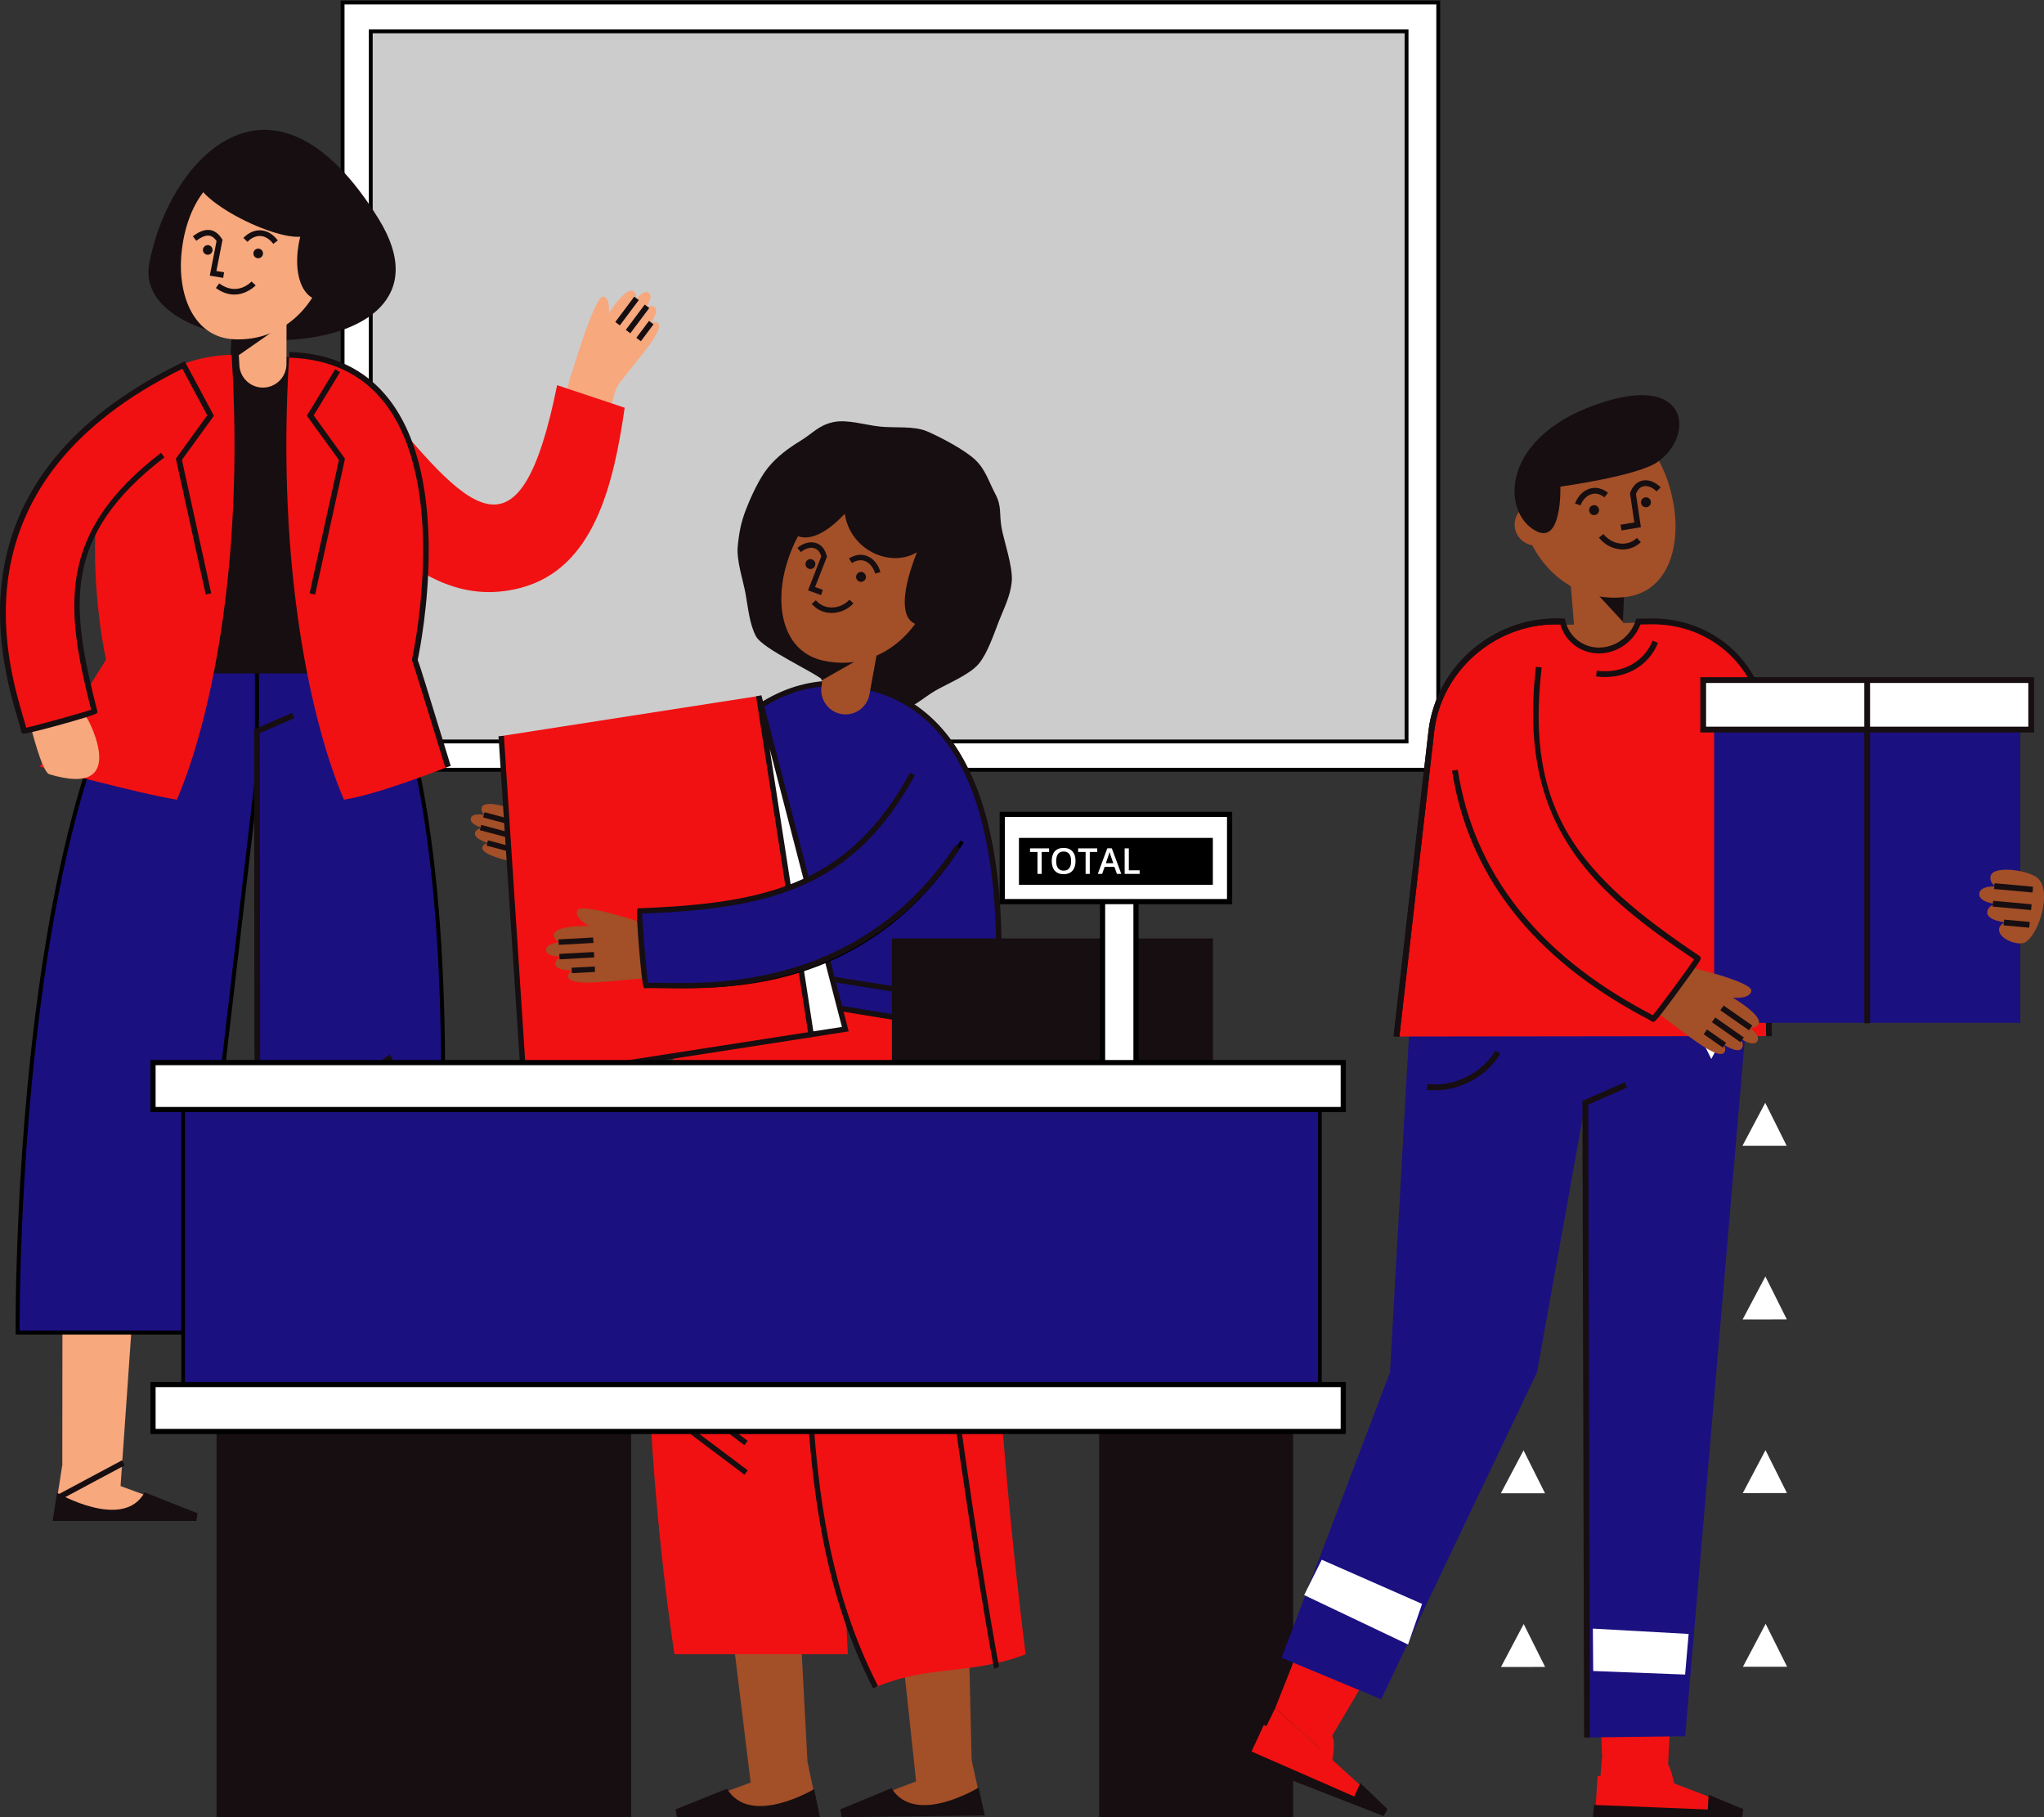 <svg width="531" height="472" viewBox="0 0 531 472" fill="none" xmlns="http://www.w3.org/2000/svg">
<rect x="0" y="0" width="531" height="472" fill="#333333" stroke="none"/>
<g clip-path="url(#clip0)">
<path d="M373.634 0.647H89.001V199.932H373.634V0.647Z" fill="white"/>
<path d="M373.634 0.647H89.001V199.932H373.634V0.647Z" stroke="black"/>
<path d="M365.4 8.142H96.319V192.592H365.4V8.142Z" fill="#CCCCCC"/>
<path d="M365.4 8.142H96.319V192.592H365.4V8.142Z" stroke="black"/>
<path d="M38.899 67.891C43.997 41.459 70.687 12.167 98.345 56.837C123.641 97.675 32.382 96.07 38.899 67.891Z" fill="#160E10"/>
<path d="M170.969 83.993C170.362 83.398 169.329 83.618 168.813 84.304C168.813 84.304 171.433 80.796 170.065 79.76C168.968 78.932 167.677 80.11 167.677 80.11C167.677 80.11 169.936 77.094 168.568 76.072C167.2 75.049 164.941 78.065 164.941 78.065C165.509 77.314 165.354 76.24 164.593 75.67C162.683 74.234 158.127 81.469 158.127 81.469C158.127 81.469 158.695 77.482 156.746 77.042C154.565 76.55 148.563 96.859 148.563 96.859C148.421 97.701 159.469 100.121 160.295 100.264L167.019 91.837L167.535 91.151C167.548 91.138 172.324 85.313 170.969 83.993Z" fill="#F7A87D"/>
<path d="M164.765 77.061L159.847 83.636L161.024 84.522L165.942 77.947L164.765 77.061Z" fill="#160E10"/>
<path d="M167.492 79.108L162.574 85.683L163.751 86.569L168.669 79.994L167.492 79.108Z" fill="#160E10"/>
<path d="M168.596 83.355L165.312 87.745L166.489 88.631L169.773 84.241L168.596 83.355Z" fill="#160E10"/>
<path d="M148.551 96.963C151.661 97.222 155.275 97.325 158.385 97.571L160.644 99.772C158.915 103.085 157.727 111.124 157.727 111.124L146.034 107.862C146.021 107.862 147.97 97.429 148.551 96.963Z" fill="#F7A87D"/>
<path d="M135.154 152.725C154.346 147.755 159.379 125.88 162.283 105.907L144.73 100.043C134.922 148.764 121.551 132.442 97.313 103.085C94.951 100.238 92.796 100.199 89.905 101.881C87.582 103.228 82.484 107.823 80.341 109.57C77.528 111.874 78.16 115.589 79.567 117.595C84.355 124.43 90.795 133.387 96.293 138.422C107.935 149.088 119.86 156.686 135.154 152.725Z" fill="#F11112"/>
<path d="M31.182 387.968L16.185 380.499L16.236 326.886L35.441 326.963L31.182 387.968Z" fill="#F7A87D"/>
<path d="M49.482 394.815H13.952L16.184 380.5L50.644 393.029L49.482 394.815Z" fill="#F7A87D"/>
<path d="M37.57 387.632C32.046 397.754 14.816 387.748 14.816 387.748L13.668 395.062H51.031L51.302 393.042L37.57 387.632Z" fill="#160E10"/>
<path d="M31.713 379.301L15.004 388.23L15.696 389.532L32.404 380.604L31.713 379.301Z" fill="#160E10"/>
<path d="M49.895 346.134H4.582C4.582 346.134 2.659 142.189 73.424 145.011L49.895 346.134Z" fill="#1B1080"/>
<path d="M49.895 346.134H4.582C4.582 346.134 2.659 142.189 73.424 145.011L49.895 346.134Z" stroke="black" stroke-width="1.045" stroke-miterlimit="10"/>
<path d="M93.776 387.968L78.779 380.499L78.818 326.886L98.035 326.963L93.776 387.968Z" fill="#F7A87D"/>
<path d="M112.078 394.815H76.547L78.78 380.5L113.239 393.029L112.078 394.815Z" fill="#F7A87D"/>
<path d="M100.165 387.632C94.641 397.754 77.411 387.748 77.411 387.748L76.263 395.062H113.626L113.897 393.042L100.165 387.632Z" fill="#160E10"/>
<path d="M94.304 379.303L77.595 388.231L78.287 389.534L94.996 380.605L94.304 379.303Z" fill="#160E10"/>
<path d="M66.751 346.094H112.065C112.065 346.094 132.663 144.972 66.751 144.972V346.094Z" fill="#1B1080"/>
<path d="M66.751 346.094H112.065C112.065 346.094 132.663 144.972 66.751 144.972V346.094Z" stroke="black" stroke-width="1.045" stroke-miterlimit="10"/>
<path d="M89.724 283.252L88.924 282.009L95.041 277.996C95.054 277.996 95.054 277.983 95.067 277.983C97.287 276.508 99.52 275.032 101.262 273.919L102.062 275.162L95.855 279.239C93.647 280.689 91.453 282.138 89.724 283.252Z" fill="#160E10"/>
<path d="M89.724 291.096L88.924 289.853L95.041 285.841C95.054 285.841 95.054 285.828 95.067 285.828C97.287 284.352 99.52 282.876 101.262 281.763L102.062 283.006L95.855 287.083C93.647 288.533 91.453 289.983 89.724 291.096Z" fill="#160E10"/>
<path d="M66.196 345.939L66.015 189.447L75.876 185.163L76.456 186.522L67.486 190.418L67.667 345.939H66.196Z" fill="#160E10"/>
<path d="M34.253 174.898C32.214 168.957 30.188 155.638 29.813 153.929C24.212 127.977 29.826 92.355 63.266 92.355H69.177C84.381 92.355 96.5 100.432 101.985 114.644C106.089 125.297 105.934 136.778 103.882 147.871C103.547 149.697 99.571 167.792 97.519 174.911H34.253V174.898Z" fill="#160E10"/>
<path d="M68.287 100.678C64.906 100.678 62.169 97.921 62.169 94.529L61.963 90.905L62.208 72.331L74.456 72.356L74.417 94.555C74.417 97.934 71.668 100.678 68.287 100.678Z" fill="#F7A87D"/>
<path d="M59.833 93.779L77.876 81.223L60.982 70.777L59.833 93.779Z" fill="#160E10"/>
<path d="M60.969 88.135C50.489 87.747 46.049 76.951 47.159 65.69C48.501 52.047 56.452 40.709 70.287 43.75C95.519 49.303 86.82 89.093 60.969 88.135Z" fill="#F7A87D"/>
<path d="M68.312 66.027C68.196 66.713 67.564 67.166 66.88 67.062C66.196 66.959 65.744 66.311 65.847 65.625C65.963 64.939 66.596 64.486 67.267 64.59C67.964 64.706 68.415 65.341 68.312 66.027Z" fill="#160E10"/>
<path d="M55.2 65.121C55.084 65.807 54.451 66.26 53.767 66.156C53.096 66.04 52.631 65.405 52.735 64.719C52.851 64.046 53.483 63.58 54.167 63.684C54.851 63.8 55.316 64.448 55.2 65.121Z" fill="#160E10"/>
<path d="M70.997 63.347C70.029 62.079 68.88 61.367 67.667 61.302C66.506 61.238 65.293 61.768 64.286 62.817L63.227 61.794C64.544 60.435 66.144 59.736 67.758 59.827C69.422 59.93 70.945 60.836 72.171 62.454L70.997 63.347Z" fill="#160E10"/>
<path d="M60.878 76.511C59.446 76.511 57.819 76.071 56.077 74.803L56.942 73.612C61.666 77.055 65.202 73.275 65.344 73.12L66.428 74.117C66.402 74.13 64.182 76.511 60.878 76.511Z" fill="#160E10"/>
<path d="M57.987 72.175L54.503 71.593L56.258 62.597C55.703 61.794 55.109 61.341 54.438 61.225C53.535 61.056 52.373 61.497 50.992 62.545L50.102 61.367C51.844 60.047 53.341 59.529 54.696 59.775C55.845 59.982 56.839 60.759 57.652 62.053L57.807 62.299L56.219 70.389L58.207 70.726L57.987 72.175Z" fill="#160E10"/>
<path d="M87.22 44.876C82.019 36.631 59.833 38.21 52.477 42.935C43.649 48.604 69.448 62.195 77.992 61.483C74.43 76.46 83.684 82.88 88.343 73.288C90.718 68.395 92.421 53.109 87.22 44.876Z" fill="#160E10"/>
<path d="M60.169 92.147C63.731 148.505 53.922 189.253 45.946 207.711C36.705 206.274 10.377 199.155 10.377 199.155C10.377 199.155 27.451 171.338 27.542 171.364C25.283 160.673 13.939 93.571 60.169 92.147Z" fill="#F11112"/>
<path d="M75.14 92.147C71.578 148.505 81.386 189.253 89.362 207.711C98.603 206.274 116.388 199.155 116.388 199.155C116.388 199.155 107.857 171.338 107.767 171.364C110.025 160.673 121.383 93.571 75.14 92.147Z" fill="#F11112"/>
<path d="M81.864 154.434L80.431 154.11L88.046 119.472L79.722 107.978L87.078 95.901L88.33 96.665L81.49 107.9L89.621 119.149L81.864 154.434Z" fill="#160E10"/>
<path d="M115.691 199.375C112.426 188.735 107.483 172.698 107.108 171.701C107.031 171.559 107.018 171.377 107.044 171.222C108.025 166.588 116.117 125.323 99.829 104.535C94.034 97.144 85.723 93.222 75.114 92.898L75.165 91.423C86.226 91.759 94.925 95.863 100.991 103.616C117.549 124.753 109.612 166.122 108.515 171.403C109.135 172.995 110.838 178.561 117.098 198.948L115.691 199.375Z" fill="#160E10"/>
<path d="M12.828 201.109C33.84 207.452 22.973 187.156 22.973 187.156C20.482 182.004 8.66 187.855 7.911 188.373C7.911 188.385 10.828 200.514 12.828 201.109Z" fill="#F7A87D"/>
<path d="M42.28 118.217C17.268 138.138 15.139 156.337 24.547 184.787C24.638 185.059 6.324 190.133 6.259 189.849C4.078 180.322 -20.057 130.656 47.146 95.358" fill="#F11112"/>
<path d="M6.13 190.573C6.092 190.573 6.066 190.573 6.053 190.573L5.64 190.444L5.537 190.017C5.356 189.24 5.046 188.153 4.646 186.819C0.064 171.248 -13.861 123.86 47.353 94.154L47.985 93.843L55.574 107.991L47.262 119.459L54.877 154.097L53.444 154.421L45.688 119.136L53.844 107.874L47.366 95.785C-12.003 124.973 1.587 171.17 6.053 186.392C6.363 187.428 6.621 188.308 6.801 189.02C9.55 188.424 21.063 185.24 23.67 184.347C16.92 157.631 14.713 138.474 41.829 117.621L42.719 118.786C16.042 139.302 18.327 157.333 25.244 184.593L25.348 185.007L25.025 185.318C24.418 185.939 7.64 190.573 6.13 190.573Z" fill="#160E10"/>
<path d="M238.326 465.864L252.42 457.166L251.491 417.648L232.764 413.895L238.326 465.864Z" fill="#A34F28"/>
<path d="M218.954 469.981L220.218 471.754L255.556 471.34L252.419 457.166L218.954 469.981Z" fill="#A34F28"/>
<path d="M231.602 464.466C237.733 474.459 254.227 464.311 254.227 464.311L255.827 471.56L218.67 471.987L218.27 469.98L231.602 464.466Z" fill="#160E10"/>
<path d="M227.472 438.242C241.333 432.352 252.445 435.135 266.449 429.673C257.582 359.478 259.337 326.238 250.303 269.88C242.082 218.61 207.158 212.526 207.583 212.694C201.311 293.866 193.942 373.108 227.472 438.242Z" fill="#F11112"/>
<path d="M258.279 433.479C257.801 432.417 237.061 315.003 237.061 245.222H238.468C238.468 314.705 259.079 431.822 259.569 432.896L258.279 433.479Z" fill="#160E10"/>
<path d="M195.245 464.958L209.765 457.528L206.938 404.212L187.837 404.29L195.245 464.958Z" fill="#A34F28"/>
<path d="M176.157 469.981L177.409 471.767H212.733L209.764 457.529L176.157 469.981Z" fill="#A34F28"/>
<path d="M188.869 464.609C194.896 474.679 211.494 464.712 211.494 464.712L213.017 471.987H175.86L175.485 469.981L188.869 464.609Z" fill="#160E10"/>
<path d="M220.27 429.673H175.214C175.214 429.673 144.704 237.78 210.242 237.78L220.27 429.673Z" fill="#F11112"/>
<path d="M226.839 438.566C202.576 391.437 211.546 334.73 206.964 278.501L208.371 278.385C212.939 334.432 203.918 390.958 228.091 437.919L226.839 438.566Z" fill="#160E10"/>
<path d="M180.331 363.783L179.487 364.912L193.384 375.365L194.228 374.236L180.331 363.783Z" fill="#160E10"/>
<path d="M180.353 371.458L179.509 372.587L193.407 383.042L194.251 381.913L180.353 371.458Z" fill="#160E10"/>
<path d="M125.306 220.189C125.409 219.348 126.364 218.882 127.178 219.102C127.178 219.102 122.97 217.976 123.409 216.332C123.757 215.012 125.487 215.115 125.487 215.115C125.487 215.115 121.873 214.157 122.312 212.5C122.751 210.857 126.364 211.814 126.364 211.814C125.461 211.568 124.919 210.636 125.151 209.73C125.758 207.426 133.785 210.261 133.785 210.261C133.785 210.261 130.894 207.491 132.146 205.938C133.553 204.203 150.731 216.371 150.731 216.371C151.364 216.94 144.214 225.664 143.646 226.299L133.205 223.865L132.379 223.645C132.379 223.658 125.048 222.066 125.306 220.189Z" fill="#A34F28"/>
<path d="M125.869 210.971L125.508 212.335L133.404 214.437L133.765 213.073L125.869 210.971Z" fill="#160E10"/>
<path d="M125.014 214.267L124.653 215.63L132.549 217.734L132.91 216.37L125.014 214.267Z" fill="#160E10"/>
<path d="M126.762 218.275L126.401 219.638L131.665 221.04L132.026 219.676L126.762 218.275Z" fill="#160E10"/>
<path d="M195.581 251.772C177.525 259.758 154.294 240.472 139.749 226.648C144.214 221.613 148.847 216.759 153.442 211.879C191.077 243.902 193.722 227.502 194.626 189.55C194.716 185.861 196.381 184.502 199.672 184.023C202.318 183.648 209.132 184.075 211.881 184.114C215.495 184.179 217.289 187.467 217.431 189.913C217.896 198.21 218.373 209.199 217.16 216.539C214.617 232.097 209.971 245.416 195.581 251.772Z" fill="white"/>
<path d="M140.729 226.596C164.322 248.899 182.184 256.911 195.297 251.125C209.971 244.64 214.14 230.622 216.476 216.435C217.612 209.484 217.25 199.155 216.734 189.965C216.618 188.01 215.211 184.891 211.881 184.839C211.158 184.826 210.152 184.787 209.016 184.748C205.919 184.632 201.672 184.464 199.788 184.736C196.574 185.202 195.413 186.47 195.335 189.577C194.845 210.39 193.903 225.392 186.185 228.861C179.977 231.657 169.884 226.726 153.506 212.863L151.725 214.753C148.086 218.584 144.33 222.558 140.729 226.596ZM209.932 240.498C206.719 245.443 202.24 249.598 195.865 252.419C175.382 261.48 148.202 235.644 139.258 227.153L138.768 226.687L139.219 226.169C142.975 221.936 146.898 217.768 150.693 213.756L153.39 210.895L153.907 211.335C169.897 224.939 179.964 230.091 185.604 227.554C192.561 224.422 193.464 209.161 193.929 189.538C194.019 185.745 195.71 183.894 199.582 183.325C201.595 183.027 205.738 183.195 209.068 183.325C210.191 183.364 211.184 183.402 211.907 183.415C215.727 183.48 217.973 186.794 218.141 189.887C218.657 199.155 219.031 209.588 217.87 216.668C216.476 225.146 214.424 233.599 209.932 240.498Z" fill="#160E10"/>
<path d="M262.835 151.12C262.461 154.913 260.757 158.11 259.518 161.294C258.15 164.815 256.524 169.708 254.278 172.4C251.89 175.274 246.018 177.616 242.856 179.48C239.655 181.37 237.448 183.765 233.693 184.528C230.079 185.266 225.872 179.869 221.948 179.48C218.037 179.092 212.862 183.571 209.455 182.134C205.919 180.645 216.928 179.377 214.153 176.905C211.417 174.458 198.214 168.607 196.42 165.32C194.742 162.226 194.355 157.98 193.696 154.266C193.103 150.9 191.283 145.671 191.657 141.878C192.031 138.073 192.535 135.588 193.787 132.364C195.155 128.831 197.297 124.184 199.543 121.44C201.931 118.514 204.873 116.379 208.022 114.45C211.223 112.483 212.681 110.476 216.437 109.648C220.077 108.845 224.749 110.412 228.698 110.813C232.647 111.201 237.5 110.58 240.92 112.068C244.444 113.609 250.535 116.806 253.284 119.369C255.995 121.88 256.846 125.064 258.615 128.404C260.279 131.549 259.544 133.4 260.202 137.128C260.809 140.532 263.209 147.328 262.835 151.12Z" fill="#160E10"/>
<path d="M160.295 252.458C171.485 206.352 192.329 173.008 222.826 177.992C254.691 183.195 262.551 221.224 258.563 268.509L160.295 252.458Z" fill="#1B1080"/>
<path d="M160.295 252.458C171.485 206.352 192.329 173.008 222.826 177.992C254.691 183.195 262.551 221.224 258.563 268.509L160.295 252.458Z" stroke="black" stroke-width="0.945" stroke-miterlimit="10"/>
<path d="M161.16 251.876L257.917 267.68C260.989 230.014 257.285 184.334 222.709 178.678C186.378 172.776 168.594 221.639 161.16 251.876ZM259.208 269.337L159.43 253.041L159.611 252.303C172.453 199.375 194.922 172.724 222.942 177.306C251.348 181.94 263.906 213.51 259.273 268.574L259.208 269.337Z" fill="#160E10"/>
<path d="M218.528 185.461C215.095 184.826 212.824 181.526 213.443 178.095L213.895 174.368L217.547 155.56L229.976 157.838L225.872 180.374C225.252 183.804 221.961 186.082 218.528 185.461Z" fill="#A34F28"/>
<path d="M213.339 176.788L233.073 165.592L216.695 153.243L213.339 176.788Z" fill="#160E10"/>
<path d="M213.881 171.597C203.595 169.345 201.13 157.877 204.228 146.939C207.983 133.71 217.857 123.925 230.995 129.413C254.936 139.406 239.255 177.163 213.881 171.597Z" fill="#A34F28"/>
<path d="M224.89 150.266C224.658 150.939 223.922 151.288 223.251 151.055C222.58 150.822 222.232 150.085 222.477 149.412C222.709 148.738 223.445 148.389 224.116 148.622C224.774 148.868 225.123 149.606 224.89 150.266Z" fill="#160E10"/>
<path d="M211.739 146.939C211.507 147.612 210.771 147.962 210.1 147.729C209.429 147.496 209.08 146.758 209.326 146.085C209.558 145.412 210.294 145.062 210.965 145.308C211.636 145.541 211.984 146.266 211.739 146.939Z" fill="#160E10"/>
<path d="M227.343 148.971C226.943 147.444 225.936 146.214 224.723 145.735C223.651 145.321 222.477 145.502 221.328 146.253L220.567 145.062C222.09 144.066 223.755 143.833 225.239 144.415C226.891 145.062 228.194 146.628 228.711 148.609L227.343 148.971Z" fill="#160E10"/>
<path d="M216.036 159.21C215.998 159.21 215.959 159.21 215.92 159.21C213.959 159.184 212.203 158.369 210.874 156.867L211.932 155.922C213.275 157.437 214.849 157.773 215.946 157.786C217.688 157.838 219.47 157.061 220.683 155.767L221.702 156.738C220.257 158.304 218.14 159.21 216.036 159.21Z" fill="#160E10"/>
<path d="M213.301 154.563L209.919 153.346L213.352 144.519C213.03 143.405 212.41 142.668 211.571 142.396C210.552 142.059 209.184 142.448 208.048 143.405L207.145 142.318C208.68 141.037 210.5 140.558 212.01 141.05C213.365 141.49 214.346 142.668 214.772 144.376L214.824 144.596L211.739 152.492L213.752 153.217L213.301 154.563Z" fill="#160E10"/>
<path d="M245.489 127.976C240.133 119.472 215.611 120.145 208.022 125.012C198.91 130.863 204.924 149.01 219.457 133.439C220.876 142.939 231.356 147.586 238.197 143.444C228.078 169.449 245.372 162.77 246.624 157.294C247.876 151.819 250.845 136.48 245.489 127.976Z" fill="#160E10"/>
<path d="M175.018 247.087L174.798 248.48L243.315 259.369L243.536 257.975L175.018 247.087Z" fill="#160E10"/>
<path d="M210.694 268.703L136.031 280.314L130.198 191.182L197.104 180.775L210.694 268.703Z" fill="#F11112"/>
<path d="M219.612 267.318L210.72 268.703L197.117 180.775L219.612 267.318Z" fill="white"/>
<path d="M199.956 194.496L211.3 267.888L218.721 266.736L199.956 194.496ZM210.126 269.506L196.419 180.879L197.8 180.594L220.477 267.888L210.126 269.506Z" fill="#160E10"/>
<path d="M135.386 281.129L129.501 191.234L130.908 191.143L136.69 279.498L210.591 268.004L210.81 269.402L135.386 281.129Z" fill="#160E10"/>
<path d="M147.608 253.83C147.441 252.911 148.267 252.096 149.209 252.044C149.209 252.044 144.408 252.316 144.304 250.426C144.227 248.924 146.073 248.445 146.073 248.445C146.073 248.445 141.943 248.678 141.839 246.789C141.736 244.912 145.866 244.679 145.866 244.679C144.834 244.731 143.943 243.941 143.891 242.905C143.749 240.265 153.132 240.511 153.132 240.511C153.132 240.511 149.144 238.595 149.931 236.537C150.809 234.233 167.045 239.734 167.045 239.734C167.897 240.11 169.342 253.118 168.968 253.973L157.159 255.008L156.217 255.06C156.217 255.047 147.983 255.888 147.608 253.83Z" fill="#A34F28"/>
<path d="M154.089 243.509L145.082 244.006L145.159 245.415L154.167 244.918L154.089 243.509Z" fill="#160E10"/>
<path d="M154.296 247.276L145.288 247.772L145.365 249.181L154.373 248.685L154.296 247.276Z" fill="#160E10"/>
<path d="M154.505 251.035L148.5 251.366L148.577 252.775L154.582 252.444L154.505 251.035Z" fill="#160E10"/>
<path d="M237.009 201.058C220.657 230.842 198.471 235.424 166.154 236.589C165.832 236.602 167.445 255.979 167.78 255.966C177.189 255.436 222.167 262.93 249.954 218.558" fill="#1B1080"/>
<path d="M237.009 201.058C220.657 230.842 198.471 235.424 166.154 236.589C165.832 236.602 167.445 255.979 167.78 255.966C177.189 255.436 222.167 262.93 249.954 218.558" stroke="black" stroke-width="0.945" stroke-miterlimit="10"/>
<path d="M176.931 256.743C175.15 256.743 173.55 256.717 172.169 256.691C170.31 256.652 168.839 256.626 167.819 256.691L167.406 256.717L167.174 256.354C166.671 255.578 165.148 237.016 165.522 236.291L165.716 235.929L166.141 235.903C200.614 234.66 220.941 228.887 236.403 200.734L237.642 201.42C221.948 229.988 201.44 235.994 166.825 237.301C166.877 240.136 167.922 252.601 168.335 255.267C169.342 255.241 170.646 255.267 172.207 255.293C186.365 255.552 223.948 256.264 248.225 219.555L249.399 220.331C227.059 254.076 193.735 256.743 176.931 256.743Z" fill="#160E10"/>
<path d="M315.092 243.76H231.705V276.857H315.092V243.76Z" fill="#160E10"/>
<path d="M295.114 232.447H286.428V295.173H295.114V232.447Z" fill="white"/>
<path d="M295.114 232.447H286.428V295.173H295.114V232.447Z" stroke="black" stroke-width="1.346" stroke-miterlimit="10"/>
<path d="M319.429 211.529H260.37V234.181H319.429V211.529Z" fill="white"/>
<path d="M319.429 211.529H260.37V234.181H319.429V211.529Z" stroke="black" stroke-width="1.346" stroke-miterlimit="10"/>
<path d="M315.079 217.639H264.706V229.832H315.079V217.639Z" fill="black"/>
<path d="M335.923 276.871H285.55V472H335.923V276.871Z" fill="#160E10"/>
<path d="M163.961 276.871H56.258V472H163.961V276.871Z" fill="#160E10"/>
<path d="M342.892 276.871H47.572V365.718H342.892V276.871Z" fill="#1B1080"/>
<path d="M342.892 276.871H47.572V365.718H342.892V276.871Z" stroke="black" stroke-width="0.945" stroke-miterlimit="10"/>
<path d="M348.958 276.003H39.751V288.196H348.958V276.003Z" fill="white"/>
<path d="M348.958 276.003H39.751V288.196H348.958V276.003Z" stroke="black" stroke-width="1.346" stroke-miterlimit="10"/>
<path d="M348.958 359.621H39.751V371.814H348.958V359.621Z" fill="white"/>
<path d="M348.958 359.621H39.751V371.814H348.958V359.621Z" stroke="black" stroke-width="1.346" stroke-miterlimit="10"/>
<path d="M270.605 226.985H269.52V221.289H267.584V220.357H272.54V221.289H270.605V226.985Z" fill="white"/>
<path d="M274.373 223.658C274.373 224.473 274.541 225.095 274.864 225.509C275.199 225.923 275.677 226.143 276.322 226.143C276.967 226.143 277.445 225.936 277.768 225.522C278.09 225.108 278.258 224.486 278.258 223.658C278.258 222.842 278.103 222.234 277.768 221.807C277.445 221.393 276.967 221.173 276.322 221.173C275.677 221.173 275.186 221.38 274.864 221.807C274.541 222.234 274.373 222.842 274.373 223.658ZM279.407 223.658C279.407 224.732 279.136 225.574 278.607 226.169C278.077 226.764 277.303 227.062 276.322 227.062C275.328 227.062 274.567 226.764 274.025 226.169C273.496 225.574 273.225 224.732 273.225 223.645C273.225 222.558 273.496 221.716 274.025 221.121C274.567 220.538 275.328 220.241 276.322 220.241C277.303 220.241 278.064 220.538 278.594 221.134C279.149 221.742 279.407 222.584 279.407 223.658Z" fill="white"/>
<path d="M283.11 226.985H282.026V221.289H280.09V220.357H285.046V221.289H283.11V226.985Z" fill="white"/>
<path d="M289.215 224.214L288.596 222.415C288.557 222.299 288.492 222.105 288.402 221.846C288.325 221.587 288.273 221.393 288.234 221.276C288.157 221.652 288.041 222.053 287.873 222.493L287.279 224.214H289.215ZM290.157 226.984L289.499 225.146H286.97L286.324 226.984H285.188L287.654 220.344H288.828L291.293 226.984H290.157Z" fill="white"/>
<path d="M292.17 226.985V220.357H293.255V226.053H296.055V226.985H292.17Z" fill="white"/>
<path d="M486.241 225.353C506.852 221.496 473.348 202.947 449.871 170.186C447.587 167.002 445.315 166.808 442.141 168.374C439.598 169.63 433.881 174.108 431.48 175.804C428.344 178.03 428.744 182.004 430.086 184.231C434.642 191.79 440.798 201.718 446.245 207.426C457.783 219.542 469.824 228.434 486.241 225.353Z" fill="#F7BA1E"/>
<path d="M415.812 168.646C419.31 168.349 421.904 165.268 421.62 161.76L421.53 157.993L419.71 138.811L407.049 139.872L408.959 162.822C409.243 166.342 412.315 168.944 415.812 168.646Z" fill="#A34F28"/>
<path d="M421.607 161.501L422.123 149.476L409.565 148.441L421.607 161.501Z" fill="#160E10"/>
<path d="M422.317 155.068C433.132 153.787 436.811 142.241 434.72 130.682C432.19 116.69 423.001 105.635 408.946 109.959C383.315 117.829 395.666 158.24 422.317 155.068Z" fill="#A34F28"/>
<path d="M412.87 132.817C413.037 133.516 413.747 133.931 414.431 133.762C415.128 133.594 415.541 132.895 415.373 132.196C415.206 131.497 414.509 131.083 413.812 131.251C413.115 131.432 412.689 132.131 412.87 132.817Z" fill="#160E10"/>
<path d="M426.344 130.773C426.511 131.472 427.221 131.886 427.905 131.718C428.602 131.549 429.015 130.837 428.848 130.151C428.68 129.452 427.97 129.038 427.286 129.206C426.602 129.388 426.176 130.087 426.344 130.773Z" fill="#160E10"/>
<path d="M410.585 131.29C411.128 129.814 412.237 128.688 413.489 128.339C414.586 128.028 415.735 128.326 416.806 129.18L417.736 128.002C416.29 126.85 414.638 126.449 413.089 126.889C411.36 127.368 409.901 128.818 409.179 130.772L410.585 131.29Z" fill="#160E10"/>
<path d="M421.246 137.775L426.279 136.934L424.989 128.3C425.415 127.187 426.099 126.501 426.963 126.307C428.009 126.074 429.312 126.579 430.345 127.653L431.416 126.592C429.996 125.142 428.202 124.482 426.628 124.844C425.208 125.155 424.111 126.268 423.505 127.977L423.453 128.145L424.576 135.691L420.988 136.3L421.246 137.775Z" fill="#160E10"/>
<path d="M397.15 131.122L399.073 141.658C399.021 141.658 398.957 141.671 398.892 141.671C395.911 141.671 393.484 139.251 393.484 136.261C393.484 133.879 395.02 131.86 397.15 131.122Z" fill="#A34F28"/>
<path d="M421.556 142.72C423.311 142.72 424.924 142.073 426.266 140.83L425.247 139.73C423.763 141.102 422.162 141.296 421.078 141.193C419.336 141.05 417.645 140.131 416.561 138.72L415.374 139.639C416.716 141.374 418.794 142.513 420.949 142.681C421.168 142.707 421.362 142.72 421.556 142.72Z" fill="#160E10"/>
<path d="M416.858 104.341C439.431 97.351 439.895 113.777 430.474 120.081C425.092 123.692 405.358 126.397 405.358 126.397C405.358 126.397 405.862 141.451 399.086 137.956C389.793 133.154 389.639 112.755 416.858 104.341Z" fill="#160E10"/>
<path d="M343.692 454.901L331.29 443.653L353.011 388.758L378.307 396.239L343.692 454.901Z" fill="#F11112"/>
<path d="M324.875 456.817L358.031 470.887L359.799 469.618L331.289 443.653L324.875 456.817Z" fill="#F11112"/>
<path d="M324.075 457.218L358.031 470.887L359.799 469.618L344.557 455.742L328.321 448.054L324.075 457.218Z" fill="#F11112"/>
<path d="M323.326 457.632L359.451 471.715L360.444 469.89L353.398 463.146L351.81 466.628L324.707 454.759L323.326 457.632Z" fill="#160E10"/>
<path d="M345.564 459.949L341.666 457.27C341.666 457.27 343.705 449.814 345.564 450.487C347.732 451.251 345.564 459.949 345.564 459.949Z" fill="#F11112"/>
<path d="M358.818 441.388L332.928 430.593L361.103 356.437L366.833 254.633C366.833 254.633 384.837 227.308 418.277 228.551L411.85 286.449L399.292 356.463L358.818 441.388Z" fill="#1B1080"/>
<path d="M433.068 463.496L416.199 456.066L413.915 399.669L435.765 412.264L433.068 463.496Z" fill="#F11112"/>
<path d="M414.999 470.667L450.981 471.702L452.169 469.877L416.212 456.066L414.999 470.667Z" fill="#F11112"/>
<path d="M414.393 471.327L450.982 471.715L452.169 469.877L432.952 462.499L415.038 461.257L414.393 471.327Z" fill="#F11112"/>
<path d="M443.651 470.007L414.109 468.816L413.851 472L452.608 471.961L452.866 469.903L443.87 466.175L443.651 470.007Z" fill="#160E10"/>
<path d="M435.404 466.059L430.809 464.971C430.809 464.971 430.009 457.283 431.984 457.231C434.281 457.166 435.404 466.059 435.404 466.059Z" fill="#F11112"/>
<path d="M412.276 451.29L437.779 450.979L454.815 251.902C454.815 251.902 437.249 228.486 418.587 228.499L411.798 232.693L412.276 451.29Z" fill="#1B1080"/>
<path d="M372.796 283.2C379.546 283.2 386.309 279.472 389.78 273.66L388.49 272.884C384.953 278.825 377.687 282.385 370.834 281.582L370.653 283.071C371.376 283.161 372.086 283.2 372.796 283.2Z" fill="#160E10"/>
<path d="M444.567 275.058L450.465 263.9L439.004 263.913L444.567 275.058Z" fill="white"/>
<path d="M452.672 297.606H464.146L458.583 286.449L452.672 297.606Z" fill="white"/>
<path d="M452.711 342.716L464.185 342.703L458.622 331.558L452.711 342.716Z" fill="white"/>
<path d="M389.896 387.877L401.37 387.864L395.795 376.72L389.896 387.877Z" fill="white"/>
<path d="M452.75 387.826L464.223 387.813L458.648 376.668L452.75 387.826Z" fill="white"/>
<path d="M338.801 414.309L365.788 427.149L369.44 416.6L343.37 405.131L338.801 414.309Z" fill="white"/>
<path d="M389.935 432.987L401.396 432.974L395.833 421.829L389.935 432.987Z" fill="white"/>
<path d="M413.889 434.035L437.766 434.954L438.682 424.405L413.799 423.02L413.889 434.035Z" fill="white"/>
<path d="M452.788 432.935L464.262 432.922L458.686 421.777L452.788 432.935Z" fill="white"/>
<path d="M411.527 451.303L413.024 451.29L412.598 286.928L422.717 282.475L422.123 281.103L411.088 285.944V286.436L411.527 451.303Z" fill="#160E10"/>
<path d="M403.809 176.296L426.963 174.95L426.292 161.683L404.454 162.356L403.809 176.296Z" fill="#A34F28"/>
<path d="M371.853 189.77C373.854 173.461 388.502 161.151 404.661 161.41C405.087 161.423 405.525 161.423 405.951 161.423C406.932 165.811 410.791 168.957 415.412 168.944C415.695 168.944 415.979 168.931 416.263 168.905C420.651 168.542 424.317 165.436 425.646 161.423C426.692 161.41 427.724 161.397 428.77 161.372C444.954 161.074 458.338 173.358 458.66 189.667C458.957 216.15 459.254 242.633 459.564 269.117L362.793 269.233C365.813 242.75 368.833 216.254 371.853 189.77Z" fill="#F11112"/>
<path d="M363.529 269.311L372.602 189.861C374.512 174.238 388.309 162.174 404.132 162.174C404.3 162.174 404.48 162.174 404.648 162.174L405.358 162.187C406.623 166.653 410.662 169.72 415.399 169.72C415.696 169.72 416.005 169.708 416.315 169.682C420.69 169.319 424.575 166.329 426.163 162.2L428.77 162.161C444.825 161.863 457.589 173.979 457.899 189.719L458.802 269.156L460.3 269.143L459.396 189.693C459.073 173.099 445.651 160.362 428.744 160.647L425.091 160.699L424.924 161.203C423.659 165.048 420.148 167.844 416.199 168.167C415.941 168.193 415.67 168.206 415.412 168.206H415.399C411.179 168.206 407.591 165.358 406.674 161.268L406.545 160.686L404.661 160.66C404.48 160.66 404.3 160.66 404.119 160.66C387.547 160.66 373.105 173.306 371.105 189.68L362.032 269.143L363.529 269.311Z" fill="#160E10"/>
<path d="M416.961 175.856C423.22 175.856 428.473 172.529 430.719 166.976L429.325 166.407C427.079 171.986 421.374 175.053 414.818 174.212L414.625 175.7C415.425 175.804 416.199 175.856 416.961 175.856Z" fill="#160E10"/>
<path d="M363.529 269.311L372.602 189.861C374.512 174.238 388.309 162.174 404.132 162.174C404.299 162.174 404.48 162.174 404.648 162.174C405.112 162.187 405.835 162.213 405.835 162.213L405.9 160.711C405.9 160.711 405.151 160.673 404.674 160.673C387.896 160.375 373.144 173.138 371.118 189.693L362.044 269.156L363.529 269.311Z" fill="#160E10"/>
<path d="M524.844 189.499H445.303V265.674H524.844V189.499Z" fill="#1B1080"/>
<path d="M527.683 176.646H442.463V189.499H527.683V176.646Z" fill="white"/>
<path d="M443.212 177.397H526.922V188.748H443.212V177.397ZM528.432 175.895H441.715V190.25H528.432V175.895Z" fill="#160E10"/>
<path d="M485.815 176.193H484.318V265.778H485.815V176.193Z" fill="#160E10"/>
<path d="M519.32 241.534C519.294 240.408 520.339 239.566 521.372 239.657C521.372 239.657 516.054 239.178 516.261 236.9C516.429 235.088 518.545 234.816 518.545 234.816C518.545 234.816 513.977 234.402 514.183 232.124C514.39 229.845 518.958 230.26 518.958 230.26C517.81 230.156 516.971 229.056 517.087 227.8C517.371 224.616 526.586 225.936 529.206 227.956C533.168 231.036 529.916 242.401 526.16 244.744C524.508 245.779 519.384 244.058 519.32 241.534Z" fill="#A34F28"/>
<path d="M518.171 229.418L518.036 230.914L528.011 231.816L528.146 230.32L518.171 229.418Z" fill="#160E10"/>
<path d="M517.8 233.984L517.666 235.479L527.641 236.382L527.775 234.887L517.8 233.984Z" fill="#160E10"/>
<path d="M520.658 238.866L520.523 240.361L527.169 240.963L527.303 239.468L520.658 238.866Z" fill="#160E10"/>
<path d="M447.858 273.466C448.491 272.767 448.207 271.628 447.432 271.097C447.432 271.097 451.407 273.867 452.479 272.314C453.343 271.072 452.001 269.674 452.001 269.674C452.001 269.674 455.408 272.055 456.492 270.502C457.577 268.949 454.156 266.567 454.156 266.567C455.021 267.162 456.196 266.955 456.789 266.088C458.299 263.914 450.143 259.137 450.143 259.137C450.143 259.137 454.557 259.616 454.97 257.429C455.434 254.995 438.63 251.112 438.63 251.112C437.701 250.983 429.635 261.351 429.493 262.283L439.043 269.415L439.818 269.958C439.843 269.958 446.451 275.032 447.858 273.466Z" fill="#A34F28"/>
<path d="M454.363 267.615L455.215 266.373L447.768 261.182L446.916 262.412L454.363 267.615Z" fill="#160E10"/>
<path d="M445.59 264.279L444.733 265.51L452.171 270.721L453.028 269.49L445.59 264.279Z" fill="#160E10"/>
<path d="M447.562 272.107L448.414 270.864L443.458 267.408L442.593 268.638L447.562 272.107Z" fill="#160E10"/>
<path d="M399.757 173.28C395.085 212.888 412.043 229.508 441.056 248.924C441.328 249.105 429.751 264.832 429.467 264.651C424.833 261.635 373.196 239.876 377.145 180.27" fill="#F11112"/>
<path d="M429.48 265.441C430.022 265.441 430.9 264.315 434.952 258.865C437.185 255.862 440.102 251.837 441.25 250.102C441.715 249.403 442.141 248.73 441.483 248.29C410.211 227.36 396.092 210.817 400.505 173.371L399.021 173.189C394.143 214.545 413.773 231.515 440.089 249.17C438.514 251.617 431.119 261.648 429.377 263.706C428.951 263.46 428.37 263.163 427.673 262.787C399.292 247.643 382.824 226.505 378.707 199.957L377.223 200.19C381.417 227.23 398.157 248.73 426.976 264.107C427.97 264.638 428.706 265.027 429.093 265.272C429.209 265.363 429.338 265.441 429.48 265.441Z" fill="#160E10"/>
</g>
<defs>
<clipPath id="clip0">
<rect width="531" height="472" fill="white"/>
</clipPath>
</defs>
</svg>
